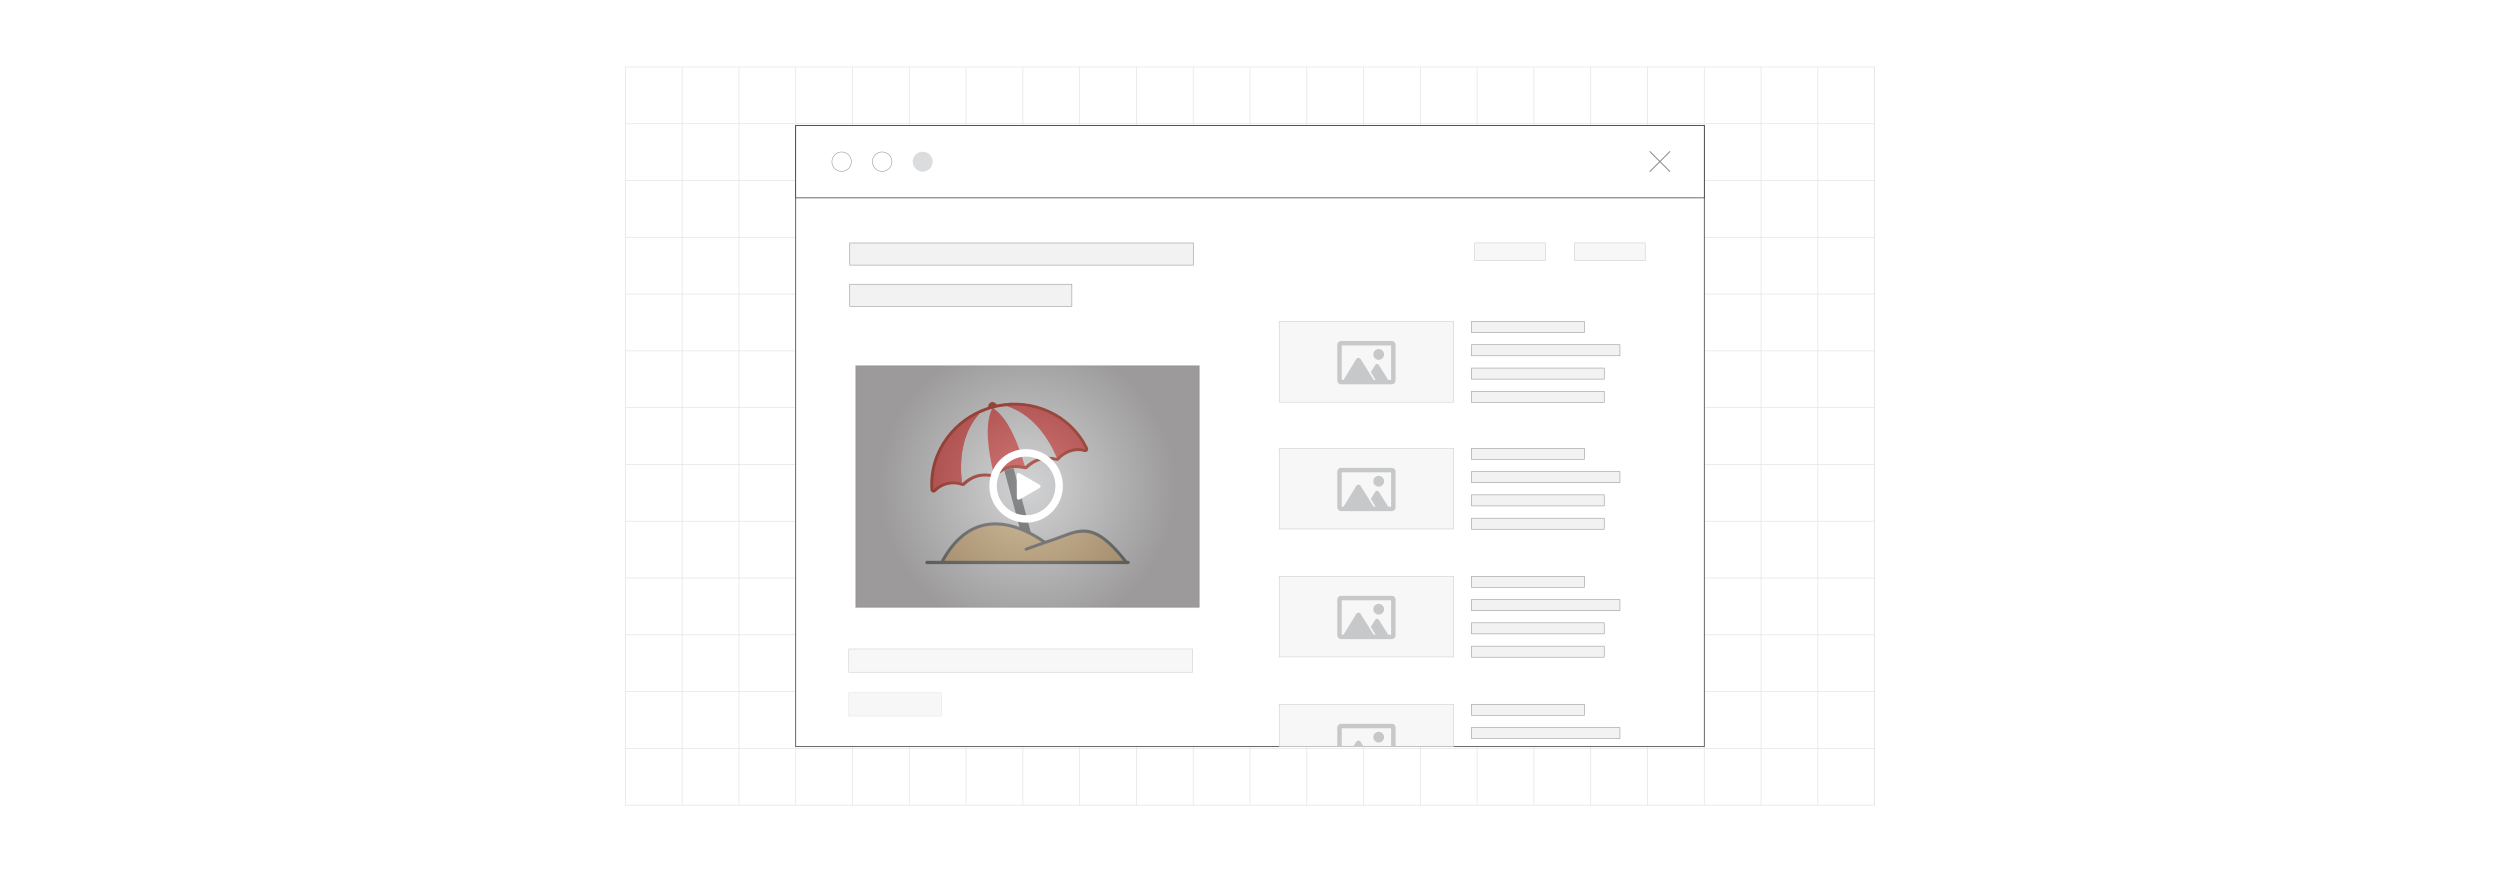 <?xml version="1.0" encoding="UTF-8"?><svg xmlns="http://www.w3.org/2000/svg" xmlns:xlink="http://www.w3.org/1999/xlink" viewBox="0 0 860 300"><defs><filter id="drop-shadow-1" filterUnits="userSpaceOnUse"><feOffset dx="2.371" dy="2.371"/><feGaussianBlur result="blur" stdDeviation="3.557"/><feFlood flood-color="#333" flood-opacity=".08"/><feComposite in2="blur" operator="in"/><feComposite in="SourceGraphic"/></filter><radialGradient id="radial-gradient" cx="351.096" cy="165.002" fx="351.096" fy="165.002" r="51.111" gradientTransform="translate(186.094 516.098) rotate(-90)" gradientUnits="userSpaceOnUse"><stop offset="0" stop-color="#9c9ea1"/><stop offset="1" stop-color="#231f20"/></radialGradient></defs><g isolation="isolate"><g id="Layer_1"><rect y="0" width="860" height="300" rx="5" ry="5" fill="#fff" stroke-width="0"/><rect x="215.128" y="23.029" width="429.745" height="253.943" fill="none" stroke="#e4e4e4" stroke-miterlimit="10" stroke-width=".25"/><polyline points="644.872 257.437 625.337 257.437 605.809 257.437 586.274 257.437 566.739 257.437 547.204 257.437 527.669 257.437 508.133 257.437 488.606 257.437 469.07 257.437 449.535 257.437 430 257.437 410.465 257.437 390.937 257.437 371.402 257.437 351.867 257.437 332.331 257.437 312.796 257.437 293.261 257.437 273.733 257.437 254.198 257.437 234.663 257.437 215.128 257.437" fill="none" stroke="#e4e4e4" stroke-miterlimit="10" stroke-width=".25"/><polyline points="644.872 237.902 625.337 237.902 605.809 237.902 586.274 237.902 566.739 237.902 547.204 237.902 527.669 237.902 508.133 237.902 488.606 237.902 469.07 237.902 449.535 237.902 430 237.902 410.465 237.902 390.937 237.902 371.402 237.902 351.867 237.902 332.331 237.902 312.796 237.902 293.261 237.902 273.733 237.902 254.198 237.902 234.663 237.902 215.128 237.902" fill="none" stroke="#e4e4e4" stroke-miterlimit="10" stroke-width=".25"/><polyline points="644.872 218.367 625.337 218.367 605.809 218.367 586.274 218.367 566.739 218.367 547.204 218.367 527.669 218.367 508.133 218.367 488.606 218.367 469.07 218.367 449.535 218.367 430 218.367 410.465 218.367 390.937 218.367 371.402 218.367 351.867 218.367 332.331 218.367 312.796 218.367 293.261 218.367 273.733 218.367 254.198 218.367 234.663 218.367 215.128 218.367" fill="none" stroke="#e4e4e4" stroke-miterlimit="10" stroke-width=".25"/><polyline points="644.872 198.831 625.337 198.831 605.809 198.831 586.274 198.831 566.739 198.831 547.204 198.831 527.669 198.831 508.133 198.831 488.606 198.831 469.07 198.831 449.535 198.831 430 198.831 410.465 198.831 390.937 198.831 371.402 198.831 351.867 198.831 332.331 198.831 312.796 198.831 293.261 198.831 273.733 198.831 254.198 198.831 234.663 198.831 215.128 198.831" fill="none" stroke="#e4e4e4" stroke-miterlimit="10" stroke-width=".25"/><polyline points="644.872 179.303 625.337 179.303 605.809 179.303 586.274 179.303 566.739 179.303 547.204 179.303 527.669 179.303 508.133 179.303 488.606 179.303 469.07 179.303 449.535 179.303 430 179.303 410.465 179.303 390.937 179.303 371.402 179.303 351.867 179.303 332.331 179.303 312.796 179.303 293.261 179.303 273.733 179.303 254.198 179.303 234.663 179.303 215.128 179.303" fill="none" stroke="#e4e4e4" stroke-miterlimit="10" stroke-width=".25"/><polyline points="644.872 159.768 625.337 159.768 605.809 159.768 586.274 159.768 566.739 159.768 547.204 159.768 527.669 159.768 508.133 159.768 488.606 159.768 469.07 159.768 449.535 159.768 430 159.768 410.465 159.768 390.937 159.768 371.402 159.768 351.867 159.768 332.331 159.768 312.796 159.768 293.261 159.768 273.733 159.768 254.198 159.768 234.663 159.768 215.128 159.768" fill="none" stroke="#e4e4e4" stroke-miterlimit="10" stroke-width=".25"/><polyline points="644.872 140.233 625.337 140.233 605.809 140.233 586.274 140.233 566.739 140.233 547.204 140.233 527.669 140.233 508.133 140.233 488.606 140.233 469.07 140.233 449.535 140.233 430 140.233 410.465 140.233 390.937 140.233 371.402 140.233 351.867 140.233 332.331 140.233 312.796 140.233 293.261 140.233 273.733 140.233 254.198 140.233 234.663 140.233 215.128 140.233" fill="none" stroke="#e4e4e4" stroke-miterlimit="10" stroke-width=".25"/><polyline points="644.872 120.698 625.337 120.698 605.809 120.698 586.274 120.698 566.739 120.698 547.204 120.698 527.669 120.698 508.133 120.698 488.606 120.698 469.07 120.698 449.535 120.698 430 120.698 410.465 120.698 390.937 120.698 371.402 120.698 351.867 120.698 332.331 120.698 312.796 120.698 293.261 120.698 273.733 120.698 254.198 120.698 234.663 120.698 215.128 120.698" fill="none" stroke="#e4e4e4" stroke-miterlimit="10" stroke-width=".25"/><polyline points="644.872 101.163 625.337 101.163 605.809 101.163 586.274 101.163 566.739 101.163 547.204 101.163 527.669 101.163 508.133 101.163 488.606 101.163 469.07 101.163 449.535 101.163 430 101.163 410.465 101.163 390.937 101.163 371.402 101.163 351.867 101.163 332.331 101.163 312.796 101.163 293.261 101.163 273.733 101.163 254.198 101.163 234.663 101.163 215.128 101.163" fill="none" stroke="#e4e4e4" stroke-miterlimit="10" stroke-width=".25"/><polyline points="644.872 81.628 625.337 81.628 605.809 81.628 586.274 81.628 566.739 81.628 547.204 81.628 527.669 81.628 508.133 81.628 488.606 81.628 469.07 81.628 449.535 81.628 430 81.628 410.465 81.628 390.937 81.628 371.402 81.628 351.867 81.628 332.331 81.628 312.796 81.628 293.261 81.628 273.733 81.628 254.198 81.628 234.663 81.628 215.128 81.628" fill="none" stroke="#e4e4e4" stroke-miterlimit="10" stroke-width=".25"/><polyline points="644.872 62.1 625.337 62.1 605.809 62.1 586.274 62.1 566.739 62.1 547.204 62.1 527.669 62.1 508.133 62.1 488.606 62.1 469.07 62.1 449.535 62.1 430 62.1 410.465 62.1 390.937 62.1 371.402 62.1 351.867 62.1 332.331 62.1 312.796 62.1 293.261 62.1 273.733 62.1 254.198 62.1 234.663 62.1 215.128 62.1" fill="none" stroke="#e4e4e4" stroke-miterlimit="10" stroke-width=".25"/><polyline points="644.872 42.565 625.337 42.565 605.809 42.565 586.274 42.565 566.739 42.565 547.204 42.565 527.669 42.565 508.133 42.565 488.606 42.565 469.07 42.565 449.535 42.565 430 42.565 410.465 42.565 390.937 42.565 371.402 42.565 351.867 42.565 332.331 42.565 312.796 42.565 293.261 42.565 273.733 42.565 254.198 42.565 234.663 42.565 215.128 42.565" fill="none" stroke="#e4e4e4" stroke-miterlimit="10" stroke-width=".25"/><polyline points="644.872 276.972 644.872 257.437 644.872 237.902 644.872 218.367 644.872 198.839 644.872 198.831 644.872 179.303 644.872 159.768 644.872 140.233 644.872 120.698 644.872 101.163 644.872 81.635 644.872 81.628 644.872 62.1 644.872 42.565 644.872 23.029" fill="none" stroke="#e4e4e4" stroke-miterlimit="10" stroke-width=".25"/><polyline points="625.334 23.028 625.334 42.563 625.334 62.098 625.334 81.633 625.334 101.162 625.334 120.697 625.334 140.232 625.334 159.767 625.334 179.302 625.334 198.837 625.334 218.365 625.334 237.9 625.334 257.435 625.334 276.971" fill="none" stroke="#e4e4e4" stroke-miterlimit="10" stroke-width=".25"/><polyline points="605.806 23.028 605.806 42.563 605.806 62.098 605.806 81.633 605.806 101.162 605.806 120.697 605.806 140.232 605.806 159.767 605.806 179.302 605.806 198.837 605.806 218.365 605.806 237.9 605.806 257.435 605.806 276.971" fill="none" stroke="#e4e4e4" stroke-miterlimit="10" stroke-width=".25"/><polyline points="586.271 23.028 586.271 42.563 586.271 62.098 586.271 81.633 586.271 101.162 586.271 120.697 586.271 140.232 586.271 159.767 586.271 179.302 586.271 198.837 586.271 218.365 586.271 237.9 586.271 257.435 586.271 276.971" fill="none" stroke="#e4e4e4" stroke-miterlimit="10" stroke-width=".25"/><polyline points="566.736 23.028 566.736 42.563 566.736 62.098 566.736 81.633 566.736 101.162 566.736 120.697 566.736 140.232 566.736 159.767 566.736 179.302 566.736 198.837 566.736 218.365 566.736 237.9 566.736 257.435 566.736 276.971" fill="none" stroke="#e4e4e4" stroke-miterlimit="10" stroke-width=".25"/><polyline points="547.201 23.028 547.201 42.563 547.201 62.098 547.201 81.633 547.201 101.162 547.201 120.697 547.201 140.232 547.201 159.767 547.201 179.302 547.201 198.837 547.201 218.365 547.201 237.9 547.201 257.435 547.201 276.971" fill="none" stroke="#e4e4e4" stroke-miterlimit="10" stroke-width=".25"/><polyline points="527.666 23.028 527.666 42.563 527.666 62.098 527.666 81.633 527.666 101.162 527.666 120.697 527.666 140.232 527.666 159.767 527.666 179.302 527.666 198.837 527.666 218.365 527.666 237.9 527.666 257.435 527.666 276.971" fill="none" stroke="#e4e4e4" stroke-miterlimit="10" stroke-width=".25"/><polyline points="508.131 23.028 508.131 42.563 508.131 62.098 508.131 81.633 508.131 101.162 508.131 120.697 508.131 140.232 508.131 159.767 508.131 179.302 508.131 198.837 508.131 218.365 508.131 237.9 508.131 257.435 508.131 276.971" fill="none" stroke="#e4e4e4" stroke-miterlimit="10" stroke-width=".25"/><polyline points="488.603 23.028 488.603 42.563 488.603 62.098 488.603 81.633 488.603 101.162 488.603 120.697 488.603 140.232 488.603 159.767 488.603 179.302 488.603 198.837 488.603 218.365 488.603 237.9 488.603 257.435 488.603 276.971" fill="none" stroke="#e4e4e4" stroke-miterlimit="10" stroke-width=".25"/><polyline points="469.067 23.028 469.067 42.563 469.067 62.098 469.067 81.633 469.067 101.162 469.067 120.697 469.067 140.232 469.067 159.767 469.067 179.302 469.067 198.837 469.067 218.365 469.067 237.9 469.067 257.435 469.067 276.971" fill="none" stroke="#e4e4e4" stroke-miterlimit="10" stroke-width=".25"/><polyline points="449.532 23.028 449.532 42.563 449.532 62.098 449.532 81.633 449.532 101.162 449.532 120.697 449.532 140.232 449.532 159.767 449.532 179.302 449.532 198.837 449.532 218.365 449.532 237.9 449.532 257.435 449.532 276.971" fill="none" stroke="#e4e4e4" stroke-miterlimit="10" stroke-width=".25"/><polyline points="429.997 23.028 429.997 42.563 429.997 62.098 429.997 81.633 429.997 101.162 429.997 120.697 429.997 140.232 429.997 159.767 429.997 179.302 429.997 198.837 429.997 218.365 429.997 237.9 429.997 257.435 429.997 276.971" fill="none" stroke="#e4e4e4" stroke-miterlimit="10" stroke-width=".25"/><polyline points="410.462 23.028 410.462 42.563 410.462 62.098 410.462 81.633 410.462 101.162 410.462 120.697 410.462 140.232 410.462 159.767 410.462 179.302 410.462 198.837 410.462 218.365 410.462 237.9 410.462 257.435 410.462 276.971" fill="none" stroke="#e4e4e4" stroke-miterlimit="10" stroke-width=".25"/><polyline points="390.934 23.028 390.934 42.563 390.934 62.098 390.934 81.633 390.934 101.162 390.934 120.697 390.934 140.232 390.934 159.767 390.934 179.302 390.934 198.837 390.934 218.365 390.934 237.9 390.934 257.435 390.934 276.971" fill="none" stroke="#e4e4e4" stroke-miterlimit="10" stroke-width=".25"/><polyline points="371.399 23.028 371.399 42.563 371.399 62.098 371.399 81.633 371.399 101.162 371.399 120.697 371.399 140.232 371.399 159.767 371.399 179.302 371.399 198.837 371.399 218.365 371.399 237.9 371.399 257.435 371.399 276.971" fill="none" stroke="#e4e4e4" stroke-miterlimit="10" stroke-width=".25"/><polyline points="351.864 23.028 351.864 42.563 351.864 62.098 351.864 81.633 351.864 101.162 351.864 120.697 351.864 140.232 351.864 159.767 351.864 179.302 351.864 198.837 351.864 218.365 351.864 237.9 351.864 257.435 351.864 276.971" fill="none" stroke="#e4e4e4" stroke-miterlimit="10" stroke-width=".25"/><polyline points="332.329 23.028 332.329 42.563 332.329 62.098 332.329 81.633 332.329 101.162 332.329 120.697 332.329 140.232 332.329 159.767 332.329 179.302 332.329 198.837 332.329 218.365 332.329 237.9 332.329 257.435 332.329 276.971" fill="none" stroke="#e4e4e4" stroke-miterlimit="10" stroke-width=".25"/><polyline points="312.793 23.028 312.793 42.563 312.793 62.098 312.793 81.633 312.793 101.162 312.793 120.697 312.793 140.232 312.793 159.767 312.793 179.302 312.793 198.837 312.793 218.365 312.793 237.9 312.793 257.435 312.793 276.971" fill="none" stroke="#e4e4e4" stroke-miterlimit="10" stroke-width=".25"/><polyline points="293.258 23.028 293.258 42.563 293.258 62.098 293.258 81.633 293.258 101.162 293.258 120.697 293.258 140.232 293.258 159.767 293.258 179.302 293.258 198.837 293.258 218.365 293.258 237.9 293.258 257.435 293.258 276.971" fill="none" stroke="#e4e4e4" stroke-miterlimit="10" stroke-width=".25"/><polyline points="273.73 23.028 273.73 42.563 273.73 62.098 273.73 81.633 273.73 101.162 273.73 120.697 273.73 140.232 273.73 159.767 273.73 179.302 273.73 198.837 273.73 218.365 273.73 237.9 273.73 257.435 273.73 276.971" fill="none" stroke="#e4e4e4" stroke-miterlimit="10" stroke-width=".25"/><polyline points="254.195 23.028 254.195 42.563 254.195 62.098 254.195 81.633 254.195 101.162 254.195 120.697 254.195 140.232 254.195 159.767 254.195 179.302 254.195 198.837 254.195 218.365 254.195 237.9 254.195 257.435 254.195 276.971" fill="none" stroke="#e4e4e4" stroke-miterlimit="10" stroke-width=".25"/><polyline points="234.66 23.028 234.66 42.563 234.66 62.098 234.66 81.633 234.66 101.162 234.66 120.697 234.66 140.232 234.66 159.767 234.66 179.302 234.66 198.837 234.66 218.365 234.66 237.9 234.66 257.435 234.66 276.971" fill="none" stroke="#e4e4e4" stroke-miterlimit="10" stroke-width=".25"/><rect x="273.729" y="43.173" width="312.542" height="213.653" fill="#fff" stroke="#333" stroke-miterlimit="10" stroke-width=".25"/><rect x="273.729" y="43.173" width="312.542" height="24.892" fill="#fff" stroke="#333" stroke-miterlimit="10" stroke-width=".25"/><circle cx="289.52" cy="55.619" r="3.346" fill="#fff" stroke="#888a8d" stroke-miterlimit="10" stroke-width=".173"/><circle cx="303.461" cy="55.619" r="3.346" fill="#fff" stroke="#888a8d" stroke-miterlimit="10" stroke-width=".173"/><circle cx="317.401" cy="55.619" r="3.346" fill="#dbdcdd" stroke="#dbdcdd" stroke-miterlimit="10" stroke-width=".173"/><line x1="574.503" y1="52.066" x2="567.493" y2="59.076" fill="none" stroke="#888a8d" stroke-miterlimit="10" stroke-width=".346"/><line x1="567.493" y1="52.066" x2="574.503" y2="59.076" fill="none" stroke="#888a8d" stroke-miterlimit="10" stroke-width=".346"/><rect x="292.324" y="83.588" width="118.235" height="7.606" fill="#f2f2f2" stroke="#888a8d" stroke-miterlimit="10" stroke-width=".173"/><rect x="292.324" y="97.763" width="76.404" height="7.606" fill="#f2f2f2" stroke="#888a8d" stroke-miterlimit="10" stroke-width=".173"/><rect x="291.978" y="223.246" width="118.235" height="7.998" fill="#f7f7f7" stroke="#c6c8c9" stroke-miterlimit="10" stroke-width=".173"/><rect x="291.978" y="238.31" width="31.835" height="7.998" fill="#f7f7f7" stroke="#c6c8c9" stroke-miterlimit="10" stroke-width=".09"/><rect x="507.268" y="83.564" width="24.307" height="6.096" fill="#f7f7f7" stroke="#c6c8c9" stroke-miterlimit="10" stroke-width=".173"/><rect x="541.634" y="83.564" width="24.307" height="6.096" fill="#f7f7f7" stroke="#c6c8c9" stroke-miterlimit="10" stroke-width=".173"/><rect x="440.041" y="110.588" width="60.022" height="27.753" fill="#f7f7f7" stroke="#c6c8c9" stroke-miterlimit="10" stroke-width=".173"/><path d="M474.273,120.068c1.023,0,1.853.83,1.853,1.853s-.83,1.853-1.853,1.853-1.853-.83-1.853-1.853h0c0-1.023.83-1.853,1.853-1.853ZM478.735,132.213h-17.363c-.357-.002-.7-.145-.952-.398h0c-.253-.252-.396-.594-.397-.952v-12.201c0-.358.142-.701.395-.953h0c.253-.253.596-.395.953-.395h17.363c.357.001.7.144.952.397h0c.253.253.395.596.395.953v12.2c-0.0.357-.142.7-.395.952h0c-.252.254-.594.397-.952.398ZM477.535,130.673l-3.211-5.123c-.217-.345-.673-.448-1.018-.231-.093.059-.172.138-.231.231l-1.517,2.437,1.651,2.686h-.677l-4.501-7.183c-.415-.553-1.079-.511-1.45,0l-4.408,7.183h-.612v-11.823h16.978v11.823h-1.004Z" fill="#c6c8c9" fill-rule="evenodd" stroke-width="0"/><rect x="506.183" y="110.588" width="38.838" height="3.803" fill="#f2f2f2" stroke="#888a8d" stroke-miterlimit="10" stroke-width=".173"/><rect x="506.183" y="118.6" width="51.078" height="3.803" fill="#f2f2f2" stroke="#888a8d" stroke-miterlimit="10" stroke-width=".173"/><rect x="506.183" y="126.611" width="45.664" height="3.803" fill="#f2f2f2" stroke="#888a8d" stroke-miterlimit="10" stroke-width=".173"/><rect x="506.183" y="134.623" width="45.664" height="3.803" fill="#f2f2f2" stroke="#888a8d" stroke-miterlimit="10" stroke-width=".173"/><rect x="440.041" y="154.213" width="60.022" height="27.753" fill="#f7f7f7" stroke="#c6c8c9" stroke-miterlimit="10" stroke-width=".173"/><path d="M474.273,163.694c1.023,0,1.853.83,1.853,1.853s-.83,1.853-1.853,1.853-1.853-.83-1.853-1.853h0c0-1.023.83-1.853,1.853-1.853ZM478.735,175.838h-17.363c-.357-.002-.7-.145-.952-.398h0c-.253-.252-.396-.594-.397-.952v-12.201c0-.358.142-.701.395-.953h0c.253-.253.596-.395.953-.395h17.363c.357.001.7.144.952.397h0c.253.253.395.596.395.953v12.2c-0.0.357-.142.7-.395.952h0c-.252.254-.594.397-.952.398ZM477.535,174.298l-3.211-5.123c-.217-.345-.673-.448-1.018-.231-.093.059-.172.138-.231.231l-1.517,2.437,1.651,2.686h-.677l-4.501-7.183c-.415-.553-1.079-.511-1.45,0l-4.408,7.183h-.612v-11.823h16.978v11.823h-1.004Z" fill="#c6c8c9" fill-rule="evenodd" stroke-width="0"/><rect x="506.183" y="154.213" width="38.838" height="3.803" fill="#f2f2f2" stroke="#888a8d" stroke-miterlimit="10" stroke-width=".173"/><rect x="506.183" y="162.225" width="51.078" height="3.803" fill="#f2f2f2" stroke="#888a8d" stroke-miterlimit="10" stroke-width=".173"/><rect x="506.183" y="170.236" width="45.664" height="3.803" fill="#f2f2f2" stroke="#888a8d" stroke-miterlimit="10" stroke-width=".173"/><rect x="506.183" y="178.248" width="45.664" height="3.803" fill="#f2f2f2" stroke="#888a8d" stroke-miterlimit="10" stroke-width=".173"/><rect x="440.041" y="198.234" width="60.022" height="27.753" fill="#f7f7f7" stroke="#c6c8c9" stroke-miterlimit="10" stroke-width=".173"/><path d="M474.273,207.715c1.023,0,1.853.83,1.853,1.853s-.83,1.853-1.853,1.853-1.853-.83-1.853-1.853h0c0-1.023.83-1.853,1.853-1.853ZM478.735,219.859h-17.363c-.357-.002-.7-.145-.952-.398h0c-.253-.252-.396-.594-.397-.952v-12.201c0-.358.142-.701.395-.953h0c.253-.253.596-.395.953-.395h17.363c.357.001.7.144.952.397h0c.253.253.395.596.395.953v12.2c-0.0.357-.142.7-.395.952h0c-.252.254-.594.397-.952.398ZM477.535,218.319l-3.211-5.123c-.217-.345-.673-.448-1.018-.231-.093.059-.172.138-.231.231l-1.517,2.437,1.651,2.686h-.677l-4.501-7.183c-.415-.553-1.079-.511-1.45,0l-4.408,7.183h-.612v-11.823h16.978v11.823h-1.004Z" fill="#c6c8c9" fill-rule="evenodd" stroke-width="0"/><rect x="506.183" y="198.234" width="38.838" height="3.803" fill="#f2f2f2" stroke="#888a8d" stroke-miterlimit="10" stroke-width=".173"/><rect x="506.183" y="206.246" width="51.078" height="3.803" fill="#f2f2f2" stroke="#888a8d" stroke-miterlimit="10" stroke-width=".173"/><rect x="506.183" y="214.257" width="45.664" height="3.803" fill="#f2f2f2" stroke="#888a8d" stroke-miterlimit="10" stroke-width=".173"/><rect x="506.183" y="222.269" width="45.664" height="3.803" fill="#f2f2f2" stroke="#888a8d" stroke-miterlimit="10" stroke-width=".173"/><rect x="440.04" y="242.258" width="60.023" height="14.569" fill="#f7f7f7" stroke="#c6c8c9" stroke-miterlimit="10" stroke-width=".173"/><path d="M474.273,251.738c-.512,0-.975.207-1.314.539-.332.339-.539.802-.539,1.314,0,1.023.83,1.853,1.853,1.853s1.853-.83,1.853-1.853-.83-1.853-1.853-1.853ZM468.029,255.16c-.415-.553-1.079-.512-1.445,0l-1.023,1.666h3.513l-1.044-1.666ZM474.273,251.738c-.512,0-.975.207-1.314.539-.332.339-.539.802-.539,1.314,0,1.023.83,1.853,1.853,1.853s1.853-.83,1.853-1.853-.83-1.853-1.853-1.853ZM479.687,249.38c-.249-.256-.595-.401-.954-.401h-17.362c-.36,0-.698.145-.954.394-.249.256-.394.595-.394.954v6.5h1.542v-6.306h16.975v6.306h1.542v-6.5c0-.353-.138-.698-.394-.947ZM474.273,251.738c-.512,0-.975.207-1.314.539-.332.339-.539.802-.539,1.314,0,1.023.83,1.853,1.853,1.853s1.853-.83,1.853-1.853-.83-1.853-1.853-1.853Z" fill="#c6c8c9" fill-rule="evenodd" stroke-width="0"/><rect x="506.183" y="242.256" width="38.838" height="3.803" fill="#f2f2f2" stroke="#888a8d" stroke-miterlimit="10" stroke-width=".173"/><rect x="506.183" y="250.267" width="51.078" height="3.803" fill="#f2f2f2" stroke="#888a8d" stroke-miterlimit="10" stroke-width=".173"/><g filter="url(#drop-shadow-1)"><rect x="309.504" y="105.884" width="83.183" height="118.235" transform="translate(516.098 -186.094) rotate(90)" fill="#fff" stroke="#e6e7e7" stroke-miterlimit="10" stroke-width=".429"/><path d="M340.5,136.788c12.508-2.659,25.716,3.104,31.373,14.865.251.526.028,1.155-.497,1.406-.245.117-.526.135-.784.05l-.001.003c-2.95-.973-6.605.399-8.585,2.686-.26.3-.653.435-1.038.337-3.828-.968-7.035-.071-9.875,2.642-.271.257-.657.353-1.016.251-3.805-.912-6.987-.264-9.76,2.569-.263.268-.645.378-1.01.288-3.771-.932-6.994-.038-9.801,2.639-.293.279-.712.353-1.09.209-3.021-1.153-6.646-.311-8.87,2.026-.402.422-1.071.439-1.493.036-.19-.18-.305-.425-.325-.686-.499-6.602,1.507-12.952,5.291-18.096,3.5-4.758,8.523-8.485,14.491-10.425.074-.789.51-1.437,1.169-1.613.659-.177,1.361.167,1.82.813Z" fill="#cb3721" stroke-width="0"/><path d="M339.285,138.166c12.759-3.419,26.114,2.459,31.638,13.943-3.714-1.226-7.758.741-9.713,3-4.392-1.109-7.914.108-10.843,2.905-4.825-1.169-8.195.182-10.804,2.848-4.121-1.021-7.703-.031-10.769,2.886-3.033-1.161-7.225-.641-10.011,2.285-.959-12.707,7.744-24.448,20.503-27.867h0Z" fill="#ff5955" fill-rule="evenodd" stroke-width="0"/><path d="M339.511,160.875c-4.155-1.011-7.771-.013-10.871,2.912l-.12-.041c-.914-8.062.014-17.189,6.003-23.846,1.469-.687,2.76-1.19,4.377-1.631-2.781,5.729-1.153,15.162.611,22.605h0ZM350.19,158.014c3.092-2.953,6.724-3.896,10.871-2.914l.083-.095c-3.239-7.439-8.607-14.879-17.122-17.649-1.616.139-2.985.349-4.606.776,5.273,3.571,8.579,12.554,10.774,19.882h0Z" fill="#fff" fill-rule="evenodd" stroke-width="0"/><path d="M328.52,163.746c-3.041-1.099-6.956-.611-9.738,2.287-.816-11.072,5.57-21.375,15.742-26.132-5.99,6.656-6.918,15.783-6.004,23.845h0Z" fill="#ff5955" fill-rule="evenodd" stroke-width="0"/><path d="M361.335,154.953c2.084-2.472,5.719-4.007,9.576-2.889-4.83-9.996-15.512-15.726-26.699-14.76,8.515,2.769,13.883,10.21,17.122,17.649h0Z" fill="#ff5955" fill-rule="evenodd" stroke-width="0"/><path d="M385.14,191.122h-63.578c10.087-18.903,25.188-14.144,35.566-6.914,11.083-3.194,15.386-9.455,28.012,6.914h0Z" fill="#fdd79b" fill-rule="evenodd" stroke-width="0"/><path d="M385.677,190.54h-.331c-10.453-13.446-15.337-11.596-23.003-8.687-1.57.596-3.261,1.237-5.12,1.786-1.389-.958-2.868-1.873-4.415-2.699-.208-.111-.416-.22-.626-.327l-5.879-21.941c-1.115.084-2.171.36-3.176.851l5.197,19.393c-3.35-1.228-6.867-1.861-10.357-1.477-5.115.564-10.149,3.301-14.488,9.529-.749,1.075-1.482,2.264-2.194,3.572h-4.771c-.311.007-.562.258-.569.569-.007.321.248.587.569.594h69.163c.311-.007.562-.258.569-.569.007-.321-.248-.587-.569-.594ZM322.474,190.54c.602-1.069,1.223-2.059,1.862-2.977,4.142-5.946,8.914-8.556,13.745-9.089,4.855-.535,9.798,1.014,14.238,3.383,1.262.674,2.476,1.429,3.653,2.214l-5.543,1.998c-.261.099-.397.387-.308.652.092.272.387.418.659.327l6.241-2.25c.051-.02.093-.052.134-.084.055-.003.11-0.0.162-.021,2.004-.58,3.763-1.248,5.393-1.866,7.105-2.697,11.676-4.427,21.313,7.712h-61.549Z" fill="gray" stroke-width="0"/><rect x="309.504" y="105.884" width="83.183" height="118.235" transform="translate(516.098 -186.094) rotate(90)" fill="url(#radial-gradient)" mix-blend-mode="multiply" opacity=".45" stroke-width="0"/><path d="M350.608,152.129c6.984,0,12.647,5.663,12.647,12.647s-5.663,12.647-12.647,12.647-12.647-5.663-12.647-12.647,5.663-12.647,12.647-12.647h0ZM355.109,165.558c.644-.416.642-.879,0-1.247l-6.655-3.825c-.525-.329-1.072-.136-1.058.55l.021,7.729c.045.743.469.947,1.095.603l6.597-3.81h0ZM350.608,154.697c5.566,0,10.078,4.512,10.078,10.078s-4.512,10.078-10.078,10.078-10.078-4.512-10.078-10.078,4.512-10.078,10.078-10.078h0Z" fill="#fff" fill-rule="evenodd" stroke-width="0"/></g></g></g></svg>